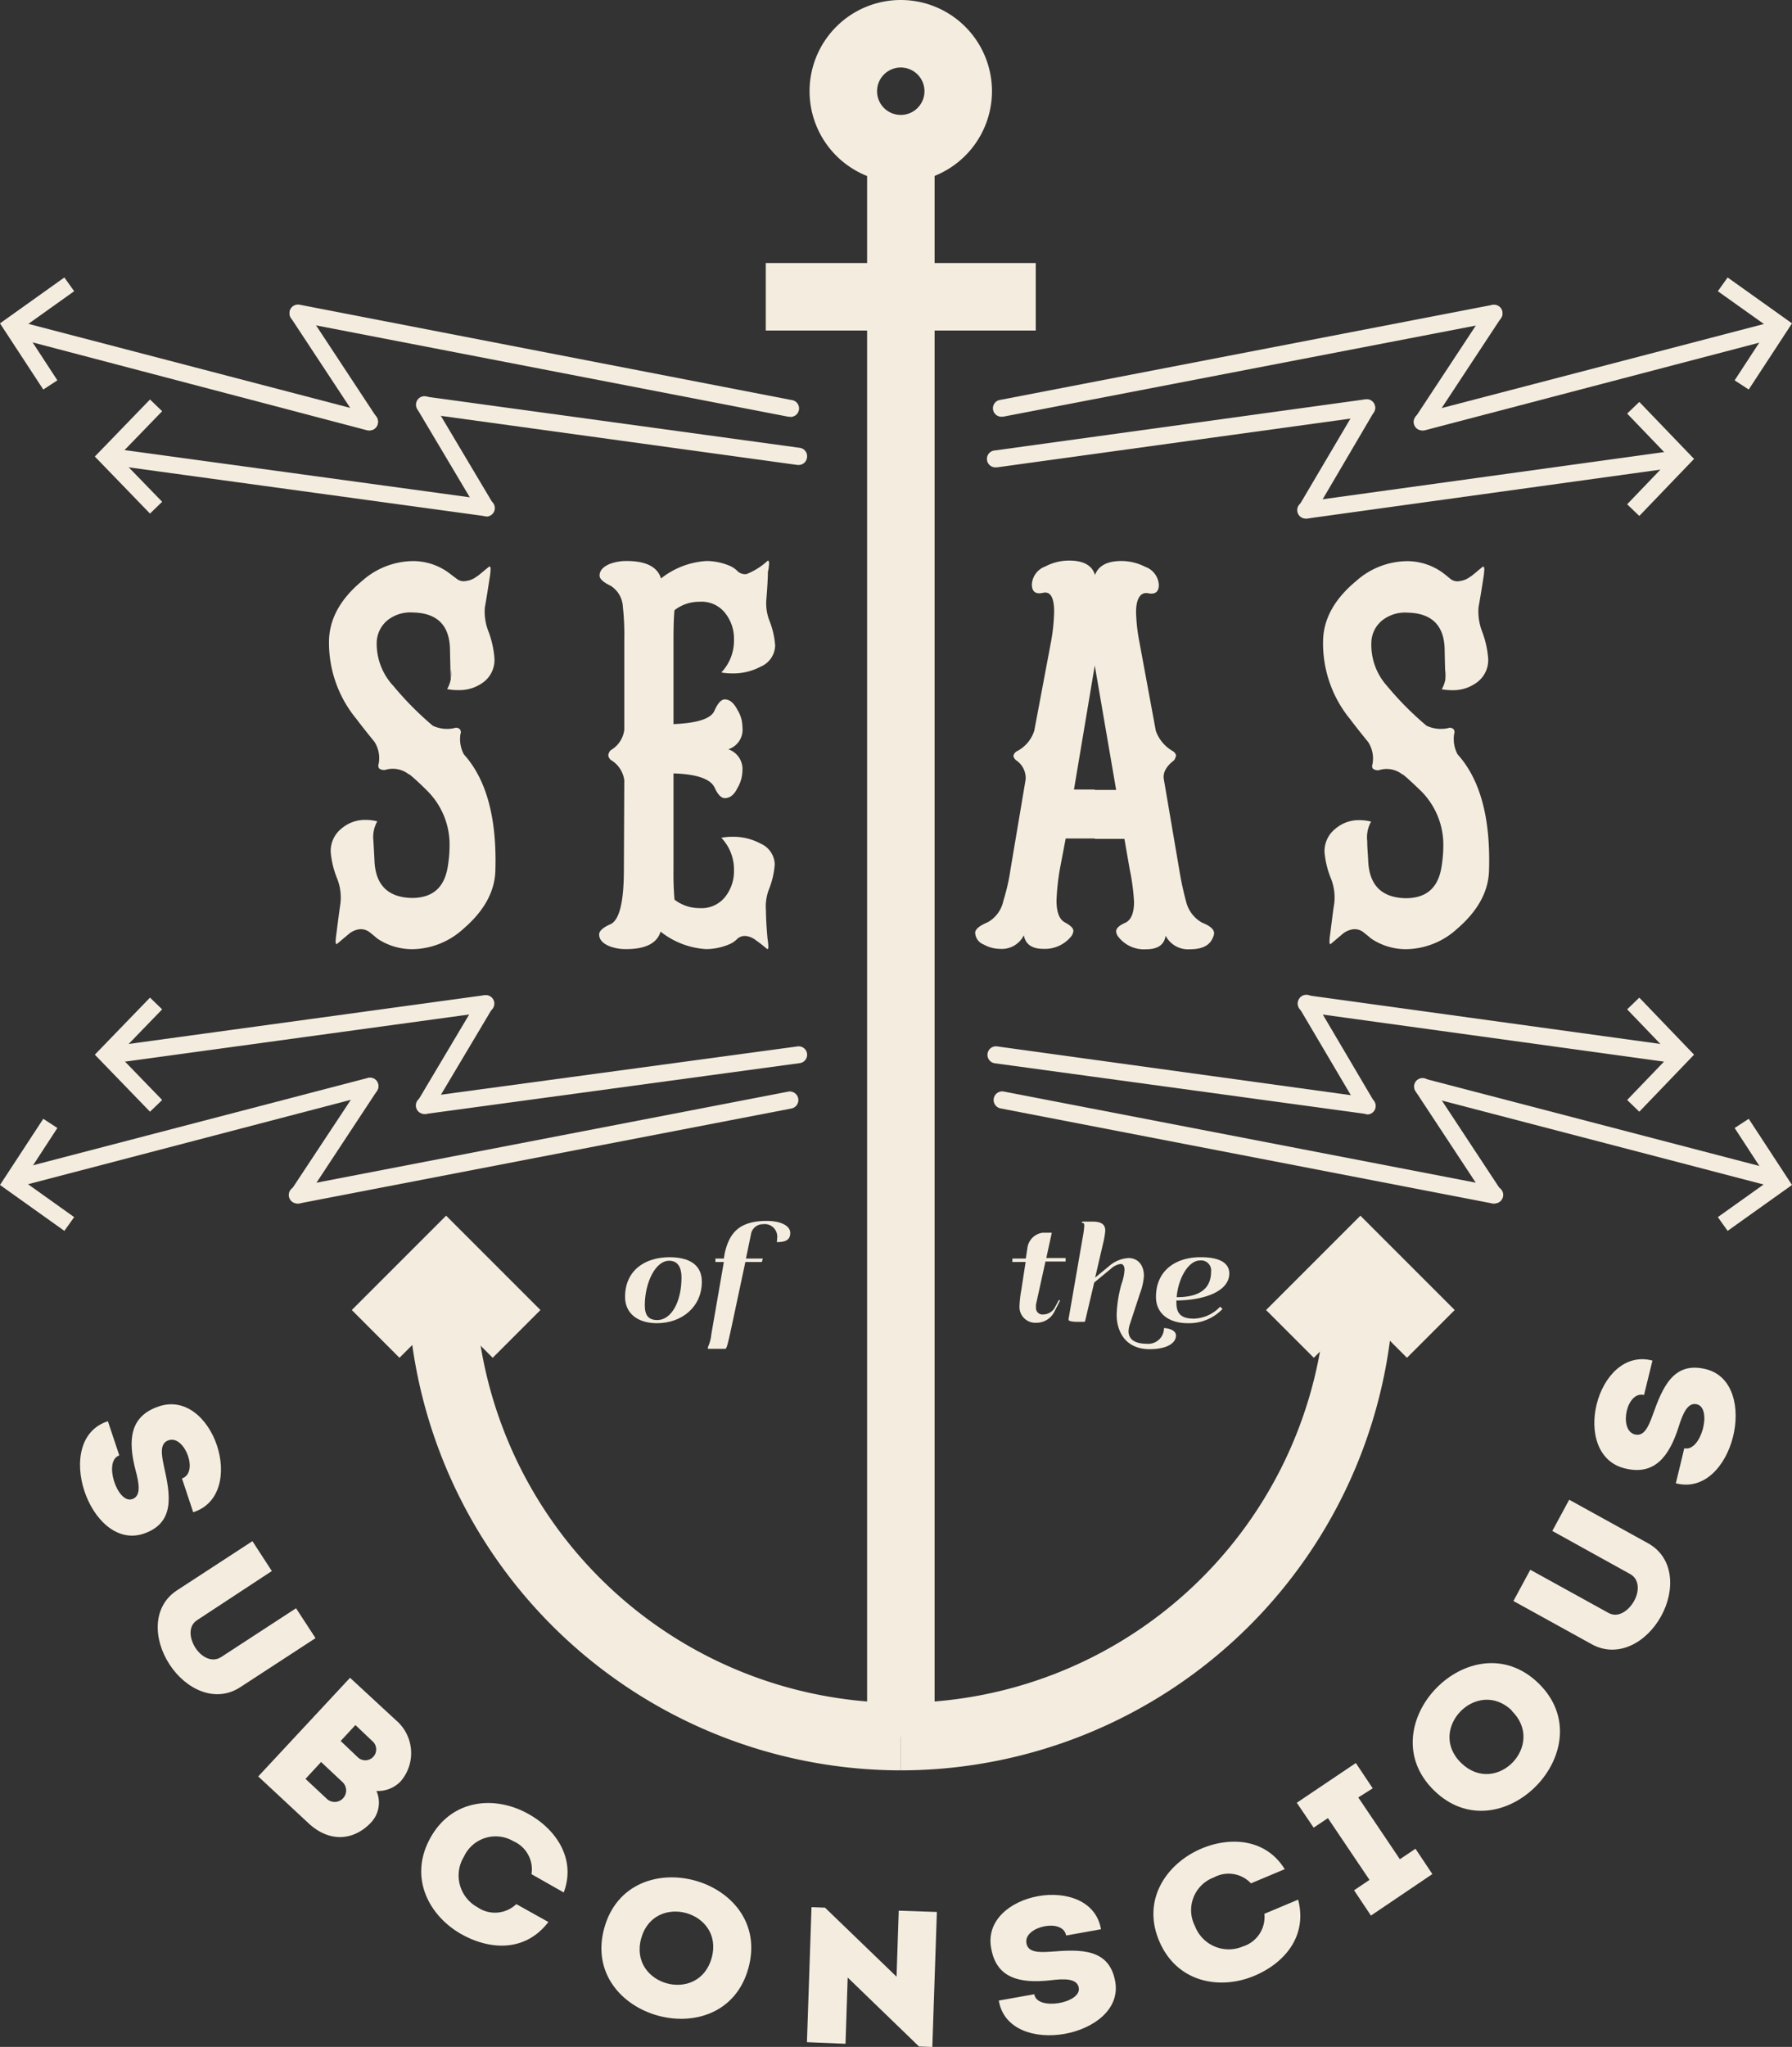 <svg xmlns="http://www.w3.org/2000/svg" viewBox="0 0 212.41 242.56"><rect x="0" y="0" width="212.41" height="242.56" fill="#333333" stroke="none"/><defs><style>.cls-1{fill:#f4eddf;}</style></defs><title>Asset 2</title><g id="Layer_2" data-name="Layer 2"><g id="Layer_2-2" data-name="Layer 2"><rect class="cls-1" x="102.78" y="17.62" width="8" height="188.17"/><path class="cls-1" d="M106.78,209.79v-8a50.53,50.53,0,0,0,50.47-50.48h8A58.54,58.54,0,0,1,106.78,209.79Z"/><path class="cls-1" d="M106.78,209.79A58.54,58.54,0,0,1,48.3,151.31h8a50.53,50.53,0,0,0,50.48,50.48Z"/><path class="cls-1" d="M106.78,21.62a10.81,10.81,0,1,1,10.8-10.81A10.82,10.82,0,0,1,106.78,21.62Zm0-13.62a2.81,2.81,0,1,0,2.8,2.81A2.81,2.81,0,0,0,106.78,8Z"/><rect class="cls-1" x="90.77" y="31.17" width="32" height="8"/><polygon class="cls-1" points="58.4 160.9 52.88 155.38 47.35 160.9 41.7 155.24 52.88 144.06 64.06 155.24 58.4 160.9"/><polygon class="cls-1" points="166.77 160.9 161.25 155.38 155.73 160.9 150.07 155.24 161.25 144.06 172.43 155.24 166.77 160.9"/><path class="cls-1" d="M46.65,81.31A37.48,37.48,0,0,0,51.3,86a4,4,0,0,0,2.53.29.62.62,0,0,1,.66.11.55.55,0,0,1,.09.58,3.87,3.87,0,0,0,.4,2.41q4,4.42,3.74,13.68-.06,3.79-3.8,7a9.12,9.12,0,0,1-6,2.41,7.43,7.43,0,0,1-4.2-1.26c-.31-.27-.62-.53-.95-.78a1.68,1.68,0,0,0-1.18-.32,2.49,2.49,0,0,0-1.2.52l-1.44,1.21q-.29.22-.06-1.32c.23-1.84.39-3,.46-3.45a6.09,6.09,0,0,0-.4-3,10.77,10.77,0,0,1-.75-3.11,3.4,3.4,0,0,1,1.31-2.81,4.26,4.26,0,0,1,2.9-1,5.54,5.54,0,0,1,1.31.17,3.78,3.78,0,0,0-.46,2.3l.12,2.19c.07,3,1.55,4.52,4.42,4.59,2.42,0,3.83-1.16,4.26-3.62a15.83,15.83,0,0,0,.23-2.53,9,9,0,0,0-2.71-6.61c-1-1-1.68-1.59-2.06-1.89h-.06a3.07,3.07,0,0,0-2.82-.52,1,1,0,0,1-.69-.17.6.6,0,0,1-.06-.58,3.59,3.59,0,0,0-.51-2.59q-1.44-1.77-2.13-2.7A14.16,14.16,0,0,1,39,75.85c.08-2.57,1.38-4.9,3.91-7a9.19,9.19,0,0,1,6-2.36,7.16,7.16,0,0,1,4.19,1.32c.31.23.63.48,1,.75a1.3,1.3,0,0,0,1.12.29,2.55,2.55,0,0,0,1.27-.52c.07,0,.55-.42,1.44-1.15.15-.11.22,0,.22.29a7.14,7.14,0,0,1-.11,1q-.34,2.25-.57,3.51a6.36,6.36,0,0,0,.46,2.93,11.4,11.4,0,0,1,.68,3.16,3.29,3.29,0,0,1-1.23,2.71,4.73,4.73,0,0,1-3,1A6.71,6.71,0,0,1,53,81.66a3.69,3.69,0,0,0,.46-2.3q0,3.11-.12-2.24c0-3-1.49-4.47-4.37-4.54a4.4,4.4,0,0,0-3,.89,3.54,3.54,0,0,0-1.32,2.67A7.35,7.35,0,0,0,46.65,81.31Z"/><path class="cls-1" d="M74,92.47a3.28,3.28,0,0,0-1.61-2.42,1,1,0,0,1-.29-.52,1,1,0,0,1,.29-.63A3.26,3.26,0,0,0,74,86.48V75.82a30.63,30.63,0,0,0-.17-3.92,3.11,3.11,0,0,0-1.44-2.48c-.88-.42-1.32-.82-1.32-1.21q0-.87,1.2-1.38a5.58,5.58,0,0,1,2-.35q3.45,0,4.08,2.07a9.59,9.59,0,0,1,5.4-2.07,7.13,7.13,0,0,1,2.88.63,3,3,0,0,1,.86.64,1.33,1.33,0,0,0,1,.28,8.11,8.11,0,0,0,2.47-1.55c.08-.07.13-.06.17.06a1.11,1.11,0,0,1,0,.52c0,.07,0,.3-.11.69q0,1-.18,3.27a5.6,5.6,0,0,0,.41,2.65,10,10,0,0,1,.63,2.81A2.79,2.79,0,0,1,90.16,79a6.91,6.91,0,0,1-3.39.8,7.15,7.15,0,0,1-1.27-.11A5.48,5.48,0,0,0,87,75.79a4.87,4.87,0,0,0-1.1-3.21,3.55,3.55,0,0,0-3-1.27,4.74,4.74,0,0,0-2.95,1c-.08.72-.12,1.89-.12,3.5v10q4.23-.18,4.84-1.56c.4-.91.82-1.37,1.24-1.37.58,0,1.08.42,1.51,1.26a3.85,3.85,0,0,1,.58,2,2.44,2.44,0,0,1-1.67,2.65A2.48,2.48,0,0,1,88,91.37a4.15,4.15,0,0,1-.58,2c-.39.81-.89,1.21-1.51,1.21-.42,0-.83-.42-1.21-1.26-.47-1-2.09-1.59-4.87-1.67V103.1a35,35,0,0,0,.12,3.51,4.8,4.8,0,0,0,2.95,1,3.57,3.57,0,0,0,3-1.26,4.89,4.89,0,0,0,1.1-3.22,5.43,5.43,0,0,0-1.5-3.85,6.3,6.3,0,0,1,1.27-.12,6.8,6.8,0,0,1,3.39.81,2.76,2.76,0,0,1,1.67,2.47,10,10,0,0,1-.63,2.81,5.63,5.63,0,0,0-.41,2.65c0,.8.06,1.9.18,3.28q.23,1.49-.06,1.26c-.46-.38-.89-.73-1.29-1a2.39,2.39,0,0,0-1.18-.52,1.34,1.34,0,0,0-1,.29,3,3,0,0,1-.86.63,7.13,7.13,0,0,1-2.88.63,9.59,9.59,0,0,1-5.4-2.07q-.63,2.07-4.08,2.07a5.36,5.36,0,0,1-2-.35q-1.2-.51-1.2-1.38c0-.42.44-.82,1.32-1.21q1.6-.69,1.61-6.4Z"/><path class="cls-1" d="M129.77,78.84,127.3,93.56h2.47v5.8h-3.45l-.69,3.62a27.44,27.44,0,0,0-.4,3.74c0,1.38.34,2.24,1,2.59s1,.69,1,1a1.24,1.24,0,0,1-.29.69,4,4,0,0,1-3.28,1.44c-1.34,0-2.11-.54-2.3-1.61a2.92,2.92,0,0,1-2.87,1.61,4,4,0,0,1-1.9-.52,1.55,1.55,0,0,1-1-1.38q0-.63,1.5-1.26a3.77,3.77,0,0,0,1.84-2.53,24.36,24.36,0,0,0,.86-3.8l1.78-10.57a2.52,2.52,0,0,0-1.15-2.3c-.23-.23-.32-.42-.28-.58a.83.83,0,0,1,.46-.51,4.14,4.14,0,0,0,2-2.42l2-10.63a22.35,22.35,0,0,0,.35-3.45c0-1.69-.44-2.44-1.32-2.24s-1.32-.14-1.32-1a2.41,2.41,0,0,1,1.61-2.13,6,6,0,0,1,2.81-.69c1.69,0,2.7.56,3.05,1.67ZM137,86.6A4.49,4.49,0,0,0,139,89a.83.83,0,0,1,.4.51,1.48,1.48,0,0,1-.23.58c-1,.77-1.36,1.53-1.21,2.3L139.77,103a37.28,37.28,0,0,0,.81,3.8,3.94,3.94,0,0,0,1.89,2.53q1.44.57,1.44,1.26a1.25,1.25,0,0,1-.12.46c-.38,1-1.3,1.44-2.75,1.44a3,3,0,0,1-2.88-1.61c-.15,1.07-.92,1.61-2.3,1.61a3.84,3.84,0,0,1-3.27-1.44,1.17,1.17,0,0,1-.29-.69c0-.34.35-.69,1.06-1s1.06-1.17,1.06-2.47a25.12,25.12,0,0,0-.51-3.86l-.63-3.62h-3.51v-5.8h2.53l-2.53-14.72V68.21c.38-1.15,1.44-1.73,3.16-1.73a6.24,6.24,0,0,1,2.82.69,2.42,2.42,0,0,1,1.61,2.13c0,.84-.43,1.17-1.27,1s-1.43.55-1.43,2.24a21,21,0,0,0,.4,3.56Z"/><path class="cls-1" d="M164.43,81.31A37,37,0,0,0,169.09,86a4,4,0,0,0,2.53.29.63.63,0,0,1,.66.11.56.56,0,0,1,.08.58,3.86,3.86,0,0,0,.41,2.41q4,4.42,3.73,13.68-.06,3.79-3.79,7a9.12,9.12,0,0,1-6,2.41,7.4,7.4,0,0,1-4.19-1.26c-.31-.27-.63-.53-.95-.78a1.69,1.69,0,0,0-1.18-.32,2.52,2.52,0,0,0-1.21.52l-1.43,1.21c-.2.15-.21-.29-.06-1.32.23-1.84.38-3,.46-3.45a6.09,6.09,0,0,0-.4-3A10.77,10.77,0,0,1,157,101a3.38,3.38,0,0,1,1.31-2.81,4.25,4.25,0,0,1,2.9-1,5.68,5.68,0,0,1,1.31.17,3.78,3.78,0,0,0-.46,2.3c0,.73.07,1.46.11,2.19.08,3,1.55,4.52,4.43,4.59,2.41,0,3.83-1.16,4.25-3.62a15.83,15.83,0,0,0,.23-2.53,9,9,0,0,0-2.7-6.61q-1.5-1.44-2.07-1.89h-.06a3,3,0,0,0-2.81-.52,1,1,0,0,1-.69-.17c-.12-.12-.14-.31-.06-.58a3.59,3.59,0,0,0-.52-2.59q-1.44-1.77-2.13-2.7a14.15,14.15,0,0,1-3.21-9.37c.07-2.57,1.38-4.9,3.91-7a9.17,9.17,0,0,1,6-2.36,7.17,7.17,0,0,1,4.2,1.32c.31.23.62.48.95.75a1.29,1.29,0,0,0,1.12.29,2.52,2.52,0,0,0,1.26-.52c.08,0,.56-.42,1.44-1.15.15-.11.23,0,.23.29a9,9,0,0,1-.11,1c-.23,1.5-.43,2.67-.58,3.51a6.64,6.64,0,0,0,.46,2.93,11.51,11.51,0,0,1,.69,3.16,3.27,3.27,0,0,1-1.24,2.71,4.7,4.7,0,0,1-3,1,6.81,6.81,0,0,1-1.27-.11,3.62,3.62,0,0,0,.46-2.3q0,3.11-.11-2.24c0-3-1.5-4.47-4.37-4.54a4.39,4.39,0,0,0-3,.89,3.47,3.47,0,0,0-1.32,2.67A7.29,7.29,0,0,0,164.43,81.31Z"/><path class="cls-1" d="M15.67,177.65c1.06-.35.85-1.79.39-3.46-.95-3.64-.6-6.36,2.68-7.5,6.49-2.32,10.73,10.43,4.16,12.51l-1.33-4c2-.67.38-5-1.47-4.56-1.18.29-1,1.58-.67,3.11.76,3.37,1.37,6.71-2.42,8-6.37,2.11-10.92-11.21-4.22-13.33l1.35,4.05C12.21,173.1,13.9,178.24,15.67,177.65Z"/><path class="cls-1" d="M26.22,196.36l8.87-5.78c.77,1.18,1.55,2.39,2.31,3.54l-8.93,5.82c-2.95,1.92-6.44.27-8.38-2.71s-2.05-6.86.9-8.78l8.93-5.82,2.3,3.54L23.35,192c-1.09.71-.88,2.2-.18,3.28S25.13,197.07,26.22,196.36Z"/><path class="cls-1" d="M44.62,212.23a3.43,3.43,0,0,1-.7,3.8c-1.92,2-4.79,2.43-7.38,0l-5.93-5.52,10.88-11.69,5.41,5a5.12,5.12,0,0,1,.6,7.26A3.72,3.72,0,0,1,44.62,212.23Zm-6.56-3.43-1.85,2,2.58,2.41a1.36,1.36,0,0,0,1.84-2Zm4.07-4.38-1.75,1.89,2,1.9a1.29,1.29,0,1,0,1.74-1.9Z"/><path class="cls-1" d="M62.71,215c3.12,1.75,5.62,5.22,4.11,9.26L63,222.09a3.63,3.63,0,0,0-2.14-3.9A4.14,4.14,0,0,0,55,220a4.28,4.28,0,0,0,1.58,6,3.66,3.66,0,0,0,4.62-.36l3.8,2.12c-2.78,3.63-7,3.28-10.24,1.48-3.85-2.13-6.38-6.69-3.75-11.44S58.87,212.79,62.71,215Z"/><path class="cls-1" d="M71.62,228.5c2.92-10.65,20-6,17.1,4.69S68.7,239.17,71.62,228.5ZM84.36,232c1.52-5.54-6.84-7.84-8.36-2.29S82.83,237.58,84.36,232Z"/><path class="cls-1" d="M100.48,234.34l-.26,7.85L95.65,242l.54-16,1.6.06,8.48,8.18.26-7.82,4.52.15-.54,16-1.58-.06Z"/><path class="cls-1" d="M127.87,235.55c-.19-1.1-1.65-1.1-3.37-.88-3.74.41-6.38-.32-7-3.73-1.36-6.76,11.86-9.12,13-2.32l-4.13.74c-.37-2.09-4.91-1.09-4.72.8.11,1.21,1.42,1.23,3,1.11,3.44-.27,6.83-.39,7.54,3.54,1.18,6.61-12.65,9.2-13.8,2.26l4.21-.75C122.88,238.32,128.2,237.39,127.87,235.55Z"/><path class="cls-1" d="M142.44,219.05c3.3-1.39,7.57-1.23,9.84,2.45l-4,1.68a3.64,3.64,0,0,0-4.4-.7,4.13,4.13,0,0,0-2.24,5.76,4.28,4.28,0,0,0,5.67,2.42,3.65,3.65,0,0,0,2.56-3.87l4-1.68c1.15,4.42-1.73,7.56-5.13,9-4,1.72-9.2.92-11.33-4.08S138.38,220.75,142.44,219.05Z"/><path class="cls-1" d="M167.78,219.08l2,3L162.5,227l-2-3,1.83-1.23-4.93-7.32-1.69,1.13-2-2.95,7-4.71,2,3L161,213l4.93,7.32Z"/><path class="cls-1" d="M170,212.19c-7.92-7.7,4.44-20.42,12.36-12.72S177.91,219.9,170,212.19Zm9.21-9.48c-4.12-4-10.16,2.21-6,6.22S183.33,206.75,179.17,202.71Z"/><path class="cls-1" d="M193.23,186.53,184,181.42l2-3.7,9.33,5.15c3.08,1.69,3.28,5.55,1.56,8.66s-5.09,5-8.17,3.34l-9.33-5.15,2-3.7,9.28,5.12c1.14.62,2.35-.26,3-1.38S194.37,187.16,193.23,186.53Z"/><path class="cls-1" d="M201.14,166.41c-1.08-.27-1.67,1.06-2.18,2.72-1.15,3.58-2.9,5.69-6.27,4.9-6.73-1.52-3.48-14.56,3.18-12.8-.37,1.51-.65,2.62-1,4.08-2.06-.51-3,4-1.2,4.64,1.15.39,1.7-.8,2.23-2.27,1.16-3.25,2.44-6.4,6.31-5.43,6.51,1.62,3.22,15.31-3.57,13.52.35-1.44.66-2.69,1-4.15C201.63,172.11,203,166.87,201.14,166.41Z"/><path class="cls-1" d="M83.19,151.89c0,3-2.39,4.91-5.32,4.91-2.36,0-3.78-1.22-3.78-3.11,0-3.09,2.28-4.71,5.3-4.71C81.88,149,83.19,150,83.19,151.89Zm-2.41-.49c0-1.33-.51-2-1.47-2-1.64,0-2.88,2.64-2.88,5.28,0,1.25.48,1.75,1.51,1.75C79.58,156.4,80.78,154.26,80.78,151.4Z"/><path class="cls-1" d="M90.87,144.68c1.67,0,2.8.57,2.8,1.42s-.56,1.09-1.6,1.09a2.91,2.91,0,0,0,.05-.49,1.48,1.48,0,0,0-1.67-1.63A1.43,1.43,0,0,0,89,146.34l-.58,2.8h2l-.12.41H88.35l-1.63,7.65c-.57,2.64-.62,2.64-.81,2.64h-2l0-.2a4.56,4.56,0,0,0,.4-1.49l1.49-8.6h-1v-.41h1l.1-.61C86.46,146,87.72,144.69,90.87,144.68Z"/><path class="cls-1" d="M120,149.55v-.41h1.59l.2-1.33a2.1,2.1,0,0,1,1.8-1.73h.91c.09,0,.17,0,.17,0v0l-.65,3h2.29v.41h-2.39l-1.12,5.09a2.09,2.09,0,0,0,0,.34.77.77,0,0,0,.83.85,1.64,1.64,0,0,0,1.35-.73l.54-1,.13.08-.69,1.35a2.37,2.37,0,0,1-2.12,1.28,1.88,1.88,0,0,1-2-1.94,13.31,13.31,0,0,1,.22-1.95l.51-3.32Z"/><path class="cls-1" d="M133.29,150.5c0-.53-.2-.72-.47-.72a2.17,2.17,0,0,0-1.12.55l-2,1.65-1.08,4.57c0,.06-.11.09-.15.09h-.75c-.53,0-1.06-.08-1.06-.24v-.1l1.71-9.85a8.92,8.92,0,0,0,.15-1.19c0-.34-.1-.34-.27-.34l0-.16h1.22c1.22,0,1.54.44,1.54,1.08a10.24,10.24,0,0,1-.27,1.56l-.93,4,1.6-1.32a3.87,3.87,0,0,1,2.35-1c1.07,0,1.83.77,1.83,2.12a7.39,7.39,0,0,1-.48,2.11l-1.18,3.6a2.75,2.75,0,0,0-.16.85c0,.9.66,1.48,2.2,1.48a1.86,1.86,0,0,0,2-1.86c.41,0,1.42.2,1.42.87,0,1-1.24,1.63-3.1,1.63-3.12,0-3.93-2.4-3.93-4.06a15.07,15.07,0,0,1,.58-3.69A5.73,5.73,0,0,0,133.29,150.5Z"/><path class="cls-1" d="M139.44,154.36c0,1.37.63,1.9,2.07,1.9a4.45,4.45,0,0,0,3.11-1.41l.29.26a5.46,5.46,0,0,1-4.11,1.69c-2.35,0-3.78-1.22-3.78-3.11,0-3.09,2.28-4.71,5.3-4.71,2.22,0,3.39.67,3.39,1.93,0,2.1-2.92,3.17-6.27,3.2Zm4.11-3.66a1.18,1.18,0,0,0-1.31-1.33c-1.37,0-2.58,2.09-2.77,4.35C142,153.72,143.55,152.84,143.55,150.7Z"/><path class="cls-1" d="M57.58,61.16h-.13L13.14,55.09A1,1,0,0,1,12.28,54a1,1,0,0,1,1.13-.85l44.31,6.06a1,1,0,0,1-.14,2Z"/><path class="cls-1" d="M94.67,55.1h-.13L50.23,49a1,1,0,1,1,.27-2l44.31,6.07a1,1,0,0,1,.85,1.12A1,1,0,0,1,94.67,55.1Z"/><polygon class="cls-1" points="17.78 60.86 11.24 54.1 17.78 47.34 19.22 48.73 14.02 54.1 19.22 59.46 17.78 60.86"/><path class="cls-1" d="M57.58,61.16a1,1,0,0,1-.86-.49L49.5,48.54a1,1,0,1,1,1.72-1l7.22,12.13A1,1,0,0,1,58.09,61,1,1,0,0,1,57.58,61.16Z"/><path class="cls-1" d="M154.83,61.45a1,1,0,0,1-.13-2l43.94-6.07a1,1,0,0,1,1.12.86,1,1,0,0,1-.85,1.12L155,61.44Z"/><path class="cls-1" d="M118.05,55.38a1,1,0,0,1-.13-2l43.94-6.06a1,1,0,0,1,.27,2l-43.94,6.06Z"/><polygon class="cls-1" points="194.31 61.14 192.87 59.76 198.03 54.38 192.87 49.01 194.31 47.63 200.8 54.38 194.31 61.14"/><path class="cls-1" d="M154.83,61.45a1,1,0,0,1-.5-.14,1,1,0,0,1-.36-1.37l7.16-12.13a1,1,0,0,1,1.37-.35,1,1,0,0,1,.35,1.37L155.7,61A1,1,0,0,1,154.83,61.45Z"/><path class="cls-1" d="M168.6,51a1,1,0,0,1-1-.75,1,1,0,0,1,.71-1.22l41.87-10.92a1,1,0,0,1,.51,1.93L168.86,51A1.15,1.15,0,0,1,168.6,51Z"/><path class="cls-1" d="M118.79,49.38a1,1,0,0,1-.18-2l58.28-11.25a1,1,0,0,1,.38,2L119,49.36A.58.58,0,0,1,118.79,49.38Z"/><polygon class="cls-1" points="207.28 46.16 205.61 45.07 209.69 38.83 203.62 34.51 204.78 32.88 212.41 38.32 207.28 46.16"/><path class="cls-1" d="M168.6,51a.94.94,0,0,1-.55-.17,1,1,0,0,1-.28-1.38l8.48-12.87a1,1,0,0,1,1.38-.29,1,1,0,0,1,.29,1.39l-8.48,12.87A1,1,0,0,1,168.6,51Z"/><path class="cls-1" d="M43.81,51a1.15,1.15,0,0,1-.26,0L1.68,40a1,1,0,0,1,.51-1.93L44.06,49a1,1,0,0,1,.71,1.22A1,1,0,0,1,43.81,51Z"/><path class="cls-1" d="M93.62,49.38a.58.58,0,0,1-.19,0L35.14,38.11a1,1,0,1,1,.38-2L93.8,47.4a1,1,0,0,1-.18,2Z"/><polygon class="cls-1" points="5.13 46.16 0 38.32 7.63 32.88 8.79 34.51 2.73 38.83 6.8 45.07 5.13 46.16"/><path class="cls-1" d="M43.81,51a1,1,0,0,1-.84-.45L34.49,37.68a1,1,0,0,1,.29-1.39,1,1,0,0,1,1.38.29l8.48,12.87a1,1,0,0,1-.28,1.38A.94.94,0,0,1,43.81,51Z"/><path class="cls-1" d="M1.93,140.67a1,1,0,0,1-.25-2l41.87-10.92a1,1,0,1,1,.51,1.93L2.19,140.63A.78.78,0,0,1,1.93,140.67Z"/><path class="cls-1" d="M35.33,142.61a1,1,0,0,1-.19-2l58.29-11.25a1,1,0,1,1,.37,2L35.52,142.6Z"/><polygon class="cls-1" points="7.63 145.86 0 140.42 5.13 132.58 6.8 133.67 2.73 139.91 8.79 144.23 7.63 145.86"/><path class="cls-1" d="M35.33,142.61a1,1,0,0,1-.84-1.55L43,128.19a1,1,0,0,1,1.67,1.1l-8.48,12.87A1,1,0,0,1,35.33,142.61Z"/><path class="cls-1" d="M210.48,140.67a.78.78,0,0,1-.26,0l-41.87-10.92a1,1,0,0,1,.51-1.93l41.87,10.92a1,1,0,0,1-.25,2Z"/><path class="cls-1" d="M177.08,142.61h-.19l-58.28-11.26a1,1,0,1,1,.37-2l58.29,11.25a1,1,0,0,1-.19,2Z"/><polygon class="cls-1" points="204.78 145.86 203.62 144.23 209.68 139.91 205.61 133.67 207.28 132.58 212.41 140.42 204.78 145.86"/><path class="cls-1" d="M177.08,142.61a1,1,0,0,1-.83-.45l-8.48-12.87a1,1,0,0,1,1.67-1.1l8.48,12.87a1,1,0,0,1-.84,1.55Z"/><path class="cls-1" d="M13.27,126a1,1,0,0,1-.13-2l44.31-6.07a1,1,0,0,1,.27,2L13.41,126Z"/><path class="cls-1" d="M50.36,132a1,1,0,0,1-.13-2L94.54,124a1,1,0,0,1,1.12.85,1,1,0,0,1-.85,1.13L50.5,132Z"/><polygon class="cls-1" points="17.78 131.74 11.24 124.98 17.78 118.22 19.22 119.61 14.02 124.98 19.22 130.35 17.78 131.74"/><path class="cls-1" d="M50.36,132a1,1,0,0,1-.51-.14,1,1,0,0,1-.35-1.37l7.22-12.13a1,1,0,0,1,1.72,1l-7.22,12.12A1,1,0,0,1,50.36,132Z"/><path class="cls-1" d="M198.77,126h-.13l-43.94-6.06a1,1,0,1,1,.27-2L198.91,124a1,1,0,0,1-.14,2Z"/><path class="cls-1" d="M162,132h-.13L117.92,126a1,1,0,1,1,.27-2l43.94,6.06a1,1,0,0,1-.14,2Z"/><polygon class="cls-1" points="194.31 131.74 192.87 130.35 198.03 124.98 192.87 119.61 194.31 118.22 200.8 124.98 194.31 131.74"/><path class="cls-1" d="M162,132a1,1,0,0,1-.86-.49L154,119.42a1,1,0,1,1,1.73-1l7.15,12.12a1,1,0,0,1-.35,1.37A.94.94,0,0,1,162,132Z"/></g></g></svg>
